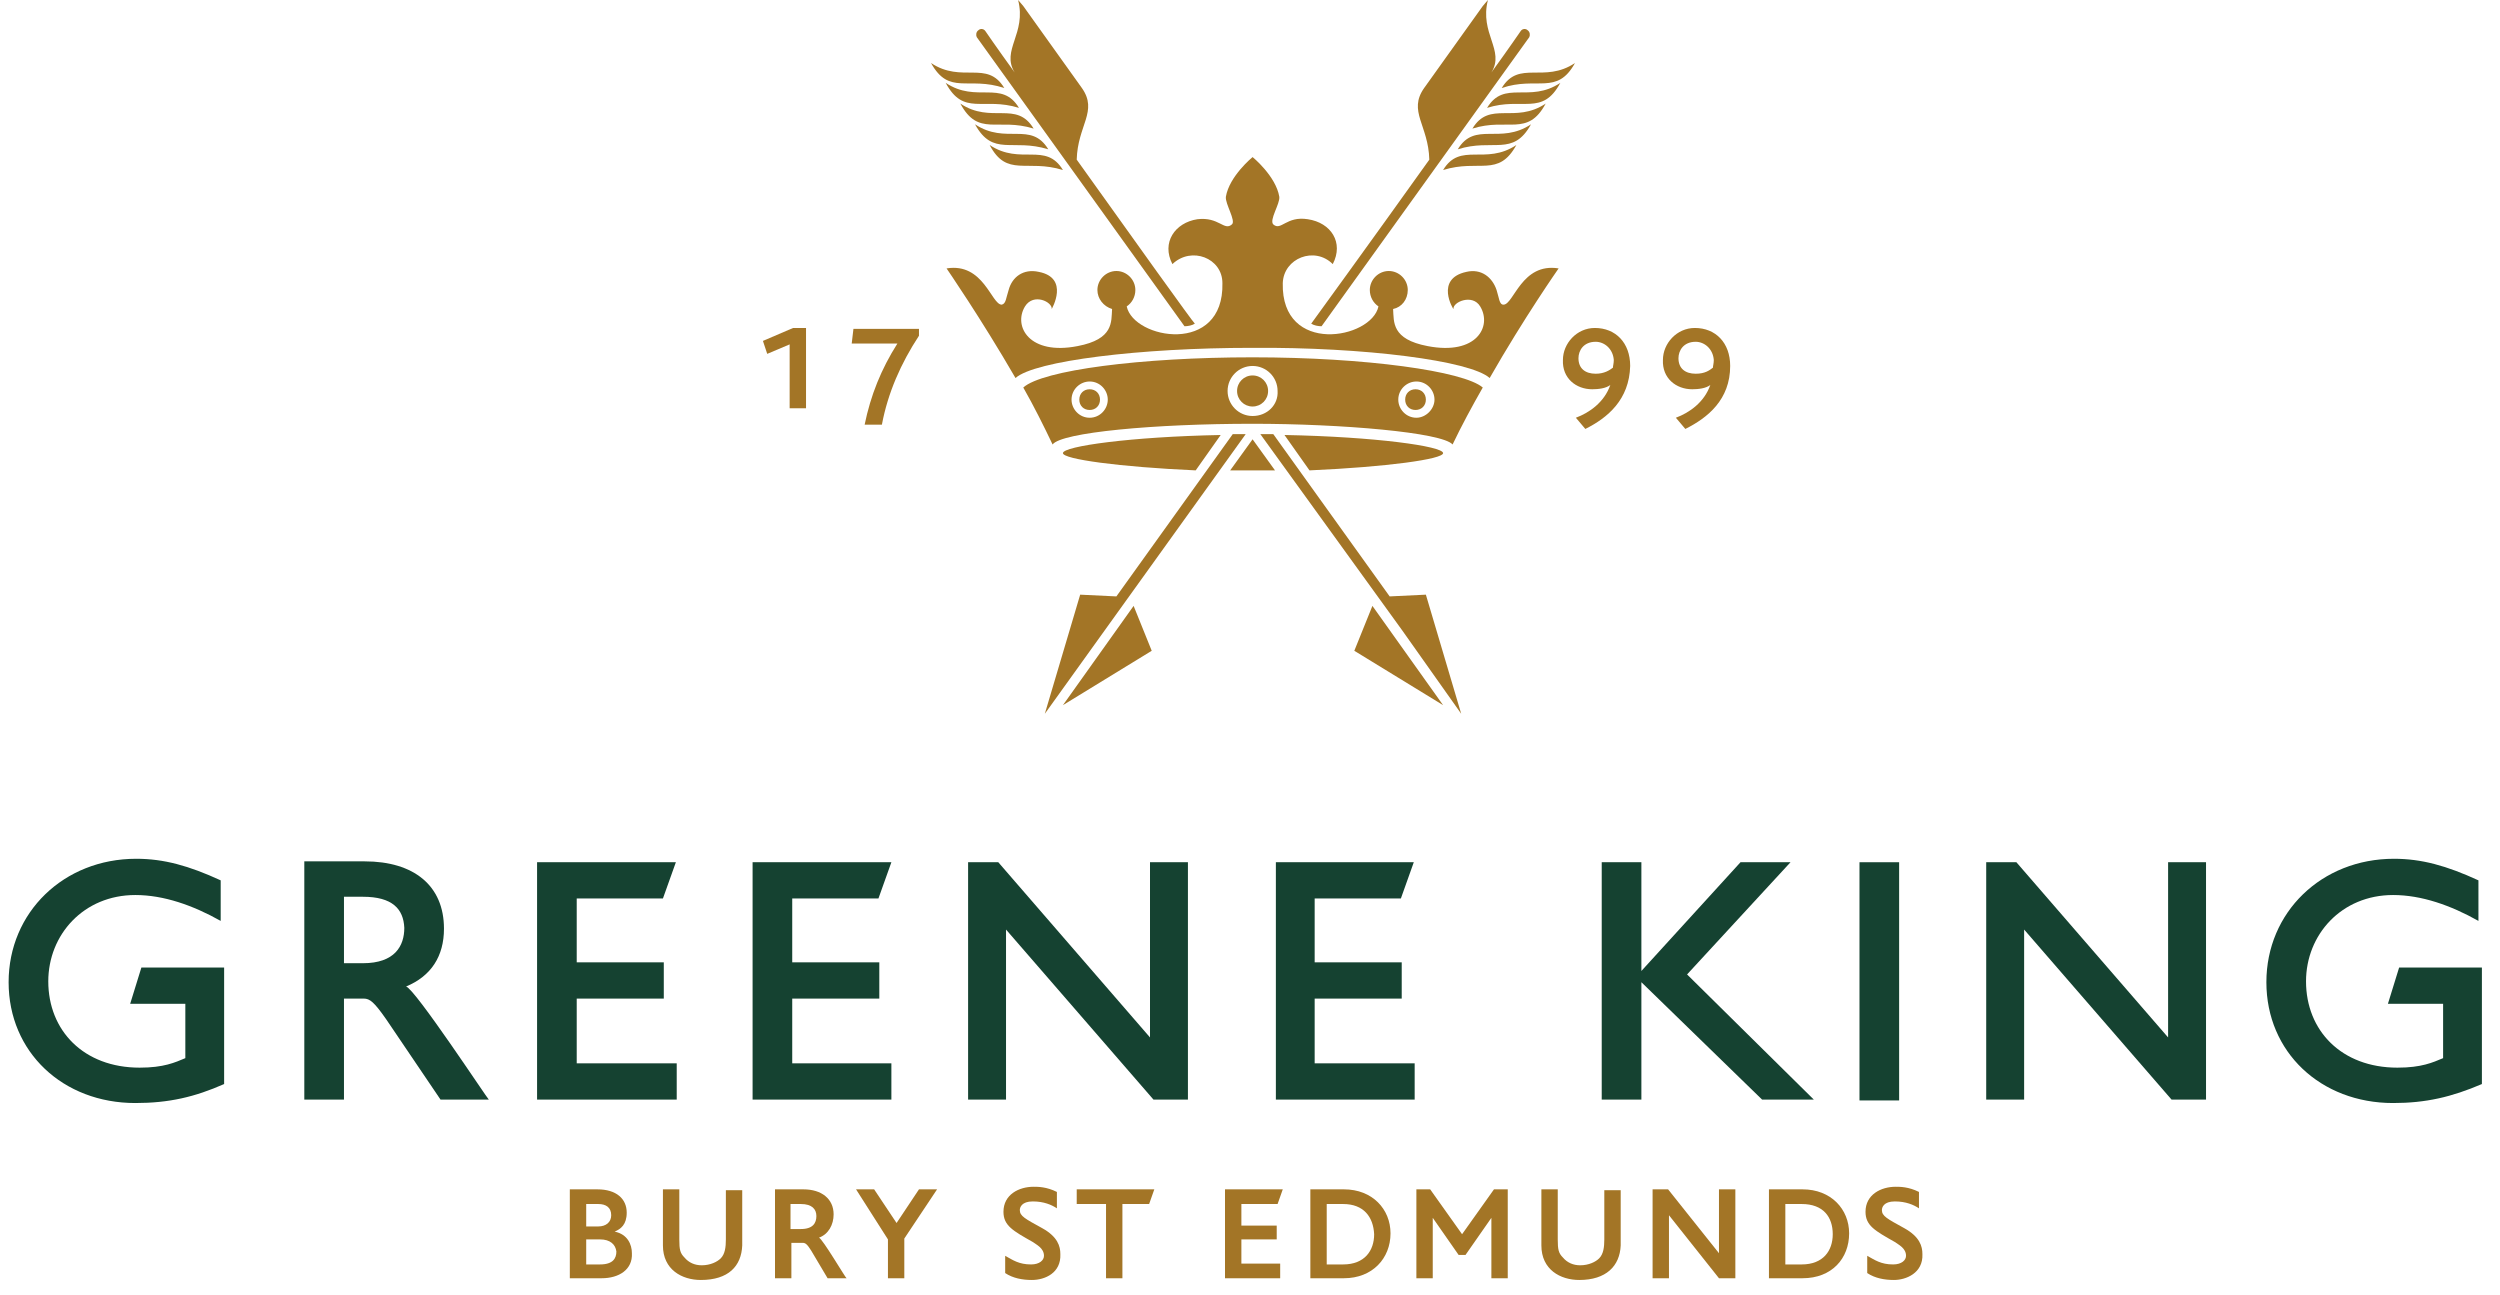 <svg width="112" height="58" viewBox="0 0 112 58" fill="none" xmlns="http://www.w3.org/2000/svg">
<g clip-path="url(#clip0_2895_7300)">
<path d="M6.063 49.416C2.819 49.416 0.386 47.135 0.386 44.003C0.386 40.871 2.858 38.473 6.102 38.473C7.338 38.473 8.458 38.783 9.887 39.44V41.257C8.651 40.561 7.338 40.097 6.063 40.097C3.746 40.097 2.163 41.876 2.163 43.964C2.163 46.168 3.746 47.831 6.257 47.831C7.338 47.831 7.84 47.599 8.303 47.405V44.969H5.832L6.334 43.345H10.041V48.565C8.728 49.145 7.57 49.416 6.063 49.416Z" fill="#154231"/>
<path d="M19.735 49.261L17.302 45.665C16.762 44.892 16.569 44.737 16.298 44.737H15.41V49.261H13.633V38.589H16.337C18.538 38.589 19.89 39.672 19.89 41.605C19.89 42.843 19.311 43.732 18.191 44.196C18.577 44.273 21.86 49.261 21.898 49.261H19.735ZM16.259 40.175H15.41V43.152H16.259C17.689 43.152 18.113 42.379 18.113 41.567C18.075 40.716 17.573 40.175 16.259 40.175Z" fill="#154231"/>
<path d="M24.061 49.261V38.628H30.279L29.699 40.252H25.837V43.113H29.738V44.737H25.837V47.637H30.317V49.261H24.061Z" fill="#154231"/>
<path d="M33.716 49.261V38.628H39.934L39.354 40.252H35.492V43.113H39.393V44.737H35.492V47.637H39.934V49.261H33.716Z" fill="#154231"/>
<path d="M51.675 49.261L45.07 41.644V49.261H43.371V38.628H44.723L51.52 46.477V38.628H53.219V49.261H51.675Z" fill="#154231"/>
<path d="M57.159 49.261V38.628H63.338L62.759 40.252H58.897V43.113H62.797V44.737H58.897V47.637H63.377V49.261H57.159Z" fill="#154231"/>
<path d="M78.941 49.261L73.534 44.003V49.261H71.757V38.628H73.534V43.5L77.975 38.628H80.215L75.581 43.655L81.258 49.261H78.941Z" fill="#154231"/>
<path d="M85.081 38.628H83.305V49.3H85.081V38.628Z" fill="#154231"/>
<path d="M97.285 49.261L90.681 41.644V49.261H88.982V38.628H90.334L97.131 46.477V38.628H98.83V49.261H97.285Z" fill="#154231"/>
<path d="M107.211 49.416C103.967 49.416 101.534 47.135 101.534 44.003C101.534 40.871 104.005 38.473 107.25 38.473C108.485 38.473 109.605 38.783 111.034 39.44V41.257C109.799 40.561 108.485 40.097 107.211 40.097C104.894 40.097 103.31 41.876 103.31 43.964C103.31 46.168 104.894 47.831 107.404 47.831C108.485 47.831 108.987 47.599 109.451 47.405V44.969H106.979L107.481 43.345H111.189V48.565C109.837 49.145 108.679 49.416 107.211 49.416Z" fill="#154231"/>
<path d="M26.957 57.265H25.528V53.283H26.764C27.614 53.283 28.077 53.708 28.077 54.327C28.077 54.868 27.807 55.061 27.537 55.177C28.116 55.293 28.309 55.757 28.309 56.144C28.348 56.879 27.73 57.265 26.957 57.265ZM26.803 53.94H26.262V54.945H26.803C27.15 54.945 27.382 54.752 27.382 54.443C27.382 54.095 27.15 53.94 26.803 53.94ZM26.88 55.525H26.262V56.647H26.88C27.459 56.647 27.614 56.376 27.614 56.067C27.575 55.757 27.343 55.525 26.88 55.525Z" fill="#A37526"/>
<path d="M31.398 57.343C30.549 57.343 29.699 56.879 29.699 55.796V53.283H30.433V55.525C30.433 55.989 30.472 56.144 30.665 56.337C30.858 56.569 31.128 56.685 31.437 56.685C31.823 56.685 32.132 56.531 32.287 56.376C32.48 56.183 32.519 55.873 32.519 55.525V53.321H33.252V55.796C33.214 56.724 32.634 57.343 31.398 57.343Z" fill="#A37526"/>
<path d="M37.076 57.265L36.342 56.028C36.149 55.719 36.072 55.68 35.956 55.68H35.454V57.265H34.72V53.283H35.995C36.806 53.283 37.346 53.708 37.346 54.404C37.346 54.868 37.115 55.293 36.69 55.448C36.844 55.487 37.887 57.265 37.926 57.265H37.076ZM35.879 53.94H35.415V55.061H35.879C36.419 55.061 36.574 54.791 36.574 54.481C36.574 54.172 36.381 53.94 35.879 53.94Z" fill="#A37526"/>
<path d="M40.513 55.487V57.265H39.78V55.525L38.351 53.283H39.162L40.166 54.791L41.17 53.283H41.981L40.513 55.487Z" fill="#A37526"/>
<path d="M46.229 57.343C45.804 57.343 45.379 57.265 45.032 57.033V56.26C45.379 56.453 45.65 56.647 46.191 56.647C46.577 56.647 46.77 56.453 46.77 56.26C46.77 55.912 46.422 55.757 46.268 55.641C45.379 55.139 44.955 54.907 44.955 54.288C44.955 53.515 45.65 53.167 46.306 53.167C46.499 53.167 46.886 53.167 47.349 53.399V54.133C47.117 53.979 46.77 53.824 46.268 53.824C45.766 53.824 45.688 54.095 45.688 54.211C45.688 54.481 45.92 54.597 46.693 55.023C47.388 55.409 47.504 55.835 47.504 56.183C47.542 57.033 46.808 57.343 46.229 57.343Z" fill="#A37526"/>
<path d="M51.481 53.94H50.284V57.265H49.55V53.94H48.237V53.283H51.713L51.481 53.94Z" fill="#A37526"/>
<path d="M57.236 53.94H55.614V54.907H57.197V55.525H55.614V56.608H57.352V57.265H54.88V53.283H57.468L57.236 53.94Z" fill="#A37526"/>
<path d="M60.21 57.265H58.704V53.283H60.21C61.484 53.283 62.295 54.172 62.295 55.255C62.295 56.376 61.484 57.265 60.21 57.265ZM60.171 53.94H59.437V56.647H60.171C61.137 56.647 61.562 56.028 61.562 55.293C61.523 54.52 61.098 53.94 60.171 53.94Z" fill="#A37526"/>
<path d="M66.814 57.265V54.559L65.655 56.221H65.346L64.187 54.559V57.265H63.454V53.283H64.072L65.501 55.293L66.93 53.283H67.547V57.265H66.814Z" fill="#A37526"/>
<path d="M70.753 57.343C69.903 57.343 69.054 56.879 69.054 55.796V53.283H69.787V55.525C69.787 55.989 69.826 56.144 70.019 56.337C70.212 56.569 70.483 56.685 70.792 56.685C71.178 56.685 71.487 56.531 71.641 56.376C71.834 56.183 71.873 55.873 71.873 55.525V53.321H72.607V55.796C72.568 56.724 71.95 57.343 70.753 57.343Z" fill="#A37526"/>
<path d="M77.01 57.265L74.77 54.443V57.265H74.036V53.283H74.731L77.01 56.144V53.283H77.744V57.265H77.01Z" fill="#A37526"/>
<path d="M80.756 57.265H79.249V53.283H80.756C82.03 53.283 82.841 54.172 82.841 55.255C82.841 56.376 82.069 57.265 80.756 57.265ZM80.717 53.94H79.983V56.647H80.717C81.683 56.647 82.107 56.028 82.107 55.293C82.107 54.52 81.683 53.94 80.717 53.94Z" fill="#A37526"/>
<path d="M84.85 57.343C84.425 57.343 84 57.265 83.652 57.033V56.26C84 56.453 84.27 56.647 84.811 56.647C85.197 56.647 85.39 56.453 85.39 56.26C85.39 55.912 85.043 55.757 84.888 55.641C84 55.139 83.575 54.907 83.575 54.288C83.575 53.515 84.27 53.167 84.927 53.167C85.12 53.167 85.506 53.167 85.97 53.399V54.133C85.738 53.979 85.39 53.824 84.888 53.824C84.386 53.824 84.309 54.095 84.309 54.211C84.309 54.481 84.541 54.597 85.313 55.023C86.008 55.409 86.124 55.835 86.124 56.183C86.163 57.033 85.39 57.343 84.85 57.343Z" fill="#A37526"/>
<path d="M39.509 19.024H38.736C39.007 17.709 39.47 16.549 40.204 15.389H38.157L38.234 14.732H41.17V15.041C40.359 16.279 39.779 17.593 39.509 19.024Z" fill="#A37526"/>
<path d="M41.71 2.823C43.101 3.751 44.221 2.668 44.993 3.944C43.371 3.403 42.522 4.292 41.71 2.823Z" fill="#A37526"/>
<path d="M44.336 6.496C45.727 7.424 46.847 6.341 47.619 7.617C45.997 7.115 45.109 7.965 44.336 6.496Z" fill="#A37526"/>
<path d="M42.367 3.712C43.757 4.64 44.877 3.557 45.65 4.833C44.027 4.331 43.178 5.22 42.367 3.712Z" fill="#A37526"/>
<path d="M43.023 4.64C44.414 5.568 45.534 4.485 46.306 5.761C44.684 5.259 43.834 6.148 43.023 4.64Z" fill="#A37526"/>
<path d="M43.68 5.568C45.071 6.496 46.191 5.413 46.963 6.689C45.341 6.187 44.491 7.037 43.68 5.568Z" fill="#A37526"/>
<path d="M48.237 7.153C48.276 5.607 49.203 4.988 48.469 3.944L45.843 0.271C45.766 0.193 45.688 0.077 45.611 0C45.998 1.508 44.839 2.243 45.457 3.248C44.646 2.127 44.144 1.392 44.144 1.392C44.066 1.276 43.912 1.276 43.835 1.353C43.719 1.431 43.719 1.585 43.758 1.663L53.065 14.616C53.219 14.616 53.413 14.577 53.529 14.5C53.49 14.5 50.748 10.672 48.237 7.153Z" fill="#A37526"/>
<path d="M70.56 2.823C69.17 3.751 68.05 2.668 67.277 3.944C68.861 3.403 69.749 4.292 70.56 2.823Z" fill="#A37526"/>
<path d="M67.934 6.496C66.543 7.424 65.423 6.341 64.651 7.617C66.273 7.115 67.123 7.965 67.934 6.496Z" fill="#A37526"/>
<path d="M69.903 3.712C68.513 4.64 67.393 3.557 66.621 4.833C68.204 4.331 69.092 5.22 69.903 3.712Z" fill="#A37526"/>
<path d="M69.247 4.64C67.857 5.568 66.737 4.485 65.964 5.761C67.548 5.259 68.436 6.148 69.247 4.64Z" fill="#A37526"/>
<path d="M68.59 5.568C67.2 6.496 66.08 5.413 65.308 6.689C66.891 6.187 67.779 7.037 68.59 5.568Z" fill="#A37526"/>
<path d="M64.033 7.153C63.995 5.607 63.068 4.988 63.801 3.944L66.428 0.271C66.505 0.193 66.582 0.077 66.659 0C66.273 1.508 67.432 2.243 66.814 3.248C67.625 2.127 68.127 1.392 68.127 1.392C68.204 1.276 68.359 1.276 68.436 1.353C68.552 1.431 68.552 1.585 68.513 1.663L59.206 14.616C59.051 14.616 58.858 14.577 58.742 14.5C58.742 14.5 61.523 10.672 64.033 7.153Z" fill="#A37526"/>
<path d="M56.811 17.516C56.811 17.903 56.502 18.212 56.116 18.212C55.73 18.212 55.421 17.903 55.421 17.516C55.421 17.129 55.73 16.82 56.116 16.82C56.502 16.82 56.811 17.129 56.811 17.516Z" fill="#A37526"/>
<path d="M49.28 17.903C49.28 18.173 49.087 18.367 48.816 18.367C48.546 18.367 48.353 18.173 48.353 17.903C48.353 17.632 48.546 17.439 48.816 17.439C49.087 17.439 49.28 17.632 49.28 17.903Z" fill="#A37526"/>
<path d="M63.879 17.903C63.879 18.173 63.685 18.367 63.415 18.367C63.145 18.367 62.952 18.173 62.952 17.903C62.952 17.632 63.145 17.439 63.415 17.439C63.685 17.439 63.879 17.632 63.879 17.903Z" fill="#A37526"/>
<path d="M56.116 16.008C51.095 16.008 46.692 16.588 45.843 17.361C46.306 18.173 46.77 19.101 47.156 19.913C47.542 19.372 51.713 18.985 56.116 18.985C60.094 18.985 64.612 19.372 65.076 19.913C65.462 19.101 65.964 18.173 66.428 17.361C65.578 16.627 61.175 16.008 56.116 16.008ZM48.817 18.715C48.353 18.715 48.005 18.328 48.005 17.903C48.005 17.439 48.392 17.091 48.817 17.091C49.28 17.091 49.628 17.477 49.628 17.903C49.628 18.328 49.28 18.715 48.817 18.715ZM56.116 18.637C55.498 18.637 54.996 18.135 54.996 17.516C54.996 16.897 55.498 16.395 56.116 16.395C56.734 16.395 57.236 16.897 57.236 17.516C57.275 18.135 56.772 18.637 56.116 18.637ZM63.454 18.715C62.99 18.715 62.643 18.328 62.643 17.903C62.643 17.439 63.029 17.091 63.454 17.091C63.917 17.091 64.265 17.477 64.265 17.903C64.265 18.328 63.879 18.715 63.454 18.715Z" fill="#A37526"/>
<path d="M66.737 16.936C68.282 14.229 69.826 12.025 69.826 12.025C68.166 11.755 67.818 13.649 67.355 13.649C67.162 13.649 67.162 13.34 67.046 12.992C66.853 12.412 66.351 12.025 65.694 12.18C64.265 12.489 65.115 13.881 65.115 13.843C65.076 13.533 65.964 13.147 66.312 13.727C66.853 14.616 66.157 15.931 63.956 15.505C62.334 15.196 62.45 14.423 62.411 13.843C62.797 13.765 63.068 13.417 63.068 12.992C63.068 12.528 62.682 12.141 62.218 12.141C61.755 12.141 61.368 12.528 61.368 12.992C61.368 13.301 61.523 13.572 61.755 13.727C61.446 15.196 57.391 15.931 57.468 12.683C57.507 11.561 58.897 11.02 59.708 11.832C60.21 10.865 59.631 9.976 58.588 9.821C57.622 9.667 57.391 10.363 57.043 10.053C56.85 9.86 57.352 9.125 57.313 8.816C57.159 7.888 56.116 7.037 56.116 7.037C56.116 7.037 55.073 7.888 54.919 8.816C54.88 9.125 55.382 9.899 55.189 10.053C54.842 10.363 54.61 9.705 53.644 9.821C52.64 9.976 52.022 10.865 52.524 11.832C53.374 11.02 54.764 11.561 54.764 12.683C54.842 15.931 50.786 15.196 50.477 13.727C50.709 13.572 50.864 13.301 50.864 12.992C50.864 12.528 50.477 12.141 50.014 12.141C49.551 12.141 49.164 12.528 49.164 12.992C49.164 13.379 49.435 13.727 49.821 13.843C49.782 14.423 49.898 15.196 48.276 15.505C46.113 15.931 45.38 14.616 45.92 13.727C46.306 13.108 47.156 13.533 47.117 13.843C47.117 13.843 47.928 12.451 46.538 12.18C45.843 12.025 45.341 12.412 45.187 12.992C45.071 13.34 45.071 13.611 44.877 13.649C44.414 13.649 44.066 11.755 42.406 12.025C42.406 12.025 43.951 14.268 45.495 16.936C46.345 16.163 51.095 15.583 56.078 15.583C61.137 15.544 65.887 16.163 66.737 16.936Z" fill="#A37526"/>
<path d="M47.619 20.3C47.619 20.571 50.13 20.919 53.567 21.073L54.687 19.488C50.67 19.565 47.619 19.991 47.619 20.3Z" fill="#A37526"/>
<path d="M64.651 20.3C64.651 19.991 61.6 19.565 57.545 19.488L58.665 21.073C62.141 20.919 64.651 20.571 64.651 20.3Z" fill="#A37526"/>
<path d="M56.116 19.681L55.112 21.073C55.459 21.073 55.768 21.073 56.116 21.073C56.464 21.073 56.811 21.073 57.12 21.073L56.116 19.681Z" fill="#A37526"/>
<path d="M49.473 28.265L55.807 19.449H55.227L50.014 26.719L48.392 26.641L46.808 31.977L49.473 28.265C49.434 28.265 49.473 28.265 49.473 28.265Z" fill="#A37526"/>
<path d="M47.619 31.591L51.597 29.155L50.786 27.144L47.619 31.591Z" fill="#A37526"/>
<path d="M62.836 28.265L65.462 31.977L63.879 26.641L62.257 26.719L57.043 19.449H56.463L62.836 28.265C62.797 28.265 62.797 28.265 62.836 28.265Z" fill="#A37526"/>
<path d="M60.673 29.155L64.651 31.591L61.484 27.144L60.673 29.155Z" fill="#A37526"/>
<path d="M71.023 19.217L70.599 18.715C71.216 18.483 71.873 18.019 72.143 17.245C71.95 17.4 71.603 17.439 71.332 17.439C70.599 17.439 69.981 16.936 70.019 16.124C70.019 15.389 70.637 14.693 71.448 14.693C72.375 14.693 73.032 15.351 73.032 16.395C72.993 17.903 72.028 18.715 71.023 19.217ZM71.487 15.312C70.946 15.312 70.715 15.699 70.715 16.047C70.715 16.511 71.023 16.743 71.487 16.743C71.873 16.743 72.105 16.588 72.259 16.472C72.259 16.395 72.298 16.279 72.298 16.124C72.259 15.621 71.873 15.312 71.487 15.312Z" fill="#A37526"/>
<path d="M75.503 19.217L75.079 18.715C75.697 18.483 76.353 18.019 76.623 17.245C76.43 17.4 76.083 17.439 75.812 17.439C75.079 17.439 74.461 16.936 74.499 16.124C74.499 15.389 75.117 14.693 75.928 14.693C76.855 14.693 77.512 15.351 77.512 16.395C77.512 17.903 76.508 18.715 75.503 19.217ZM75.967 15.312C75.426 15.312 75.195 15.699 75.195 16.047C75.195 16.511 75.503 16.743 75.967 16.743C76.392 16.743 76.585 16.588 76.739 16.472C76.739 16.395 76.778 16.279 76.778 16.124C76.739 15.621 76.353 15.312 75.967 15.312Z" fill="#A37526"/>
<path d="M35.376 18.289V15.428L34.372 15.853L34.179 15.273L35.531 14.693H36.11V18.289H35.376Z" fill="#A37526"/>
</g>
<defs>
<clipPath id="clip0_2895_7300">
<rect width="112" height="58" fill="white"/>
</clipPath>
</defs>
</svg>
